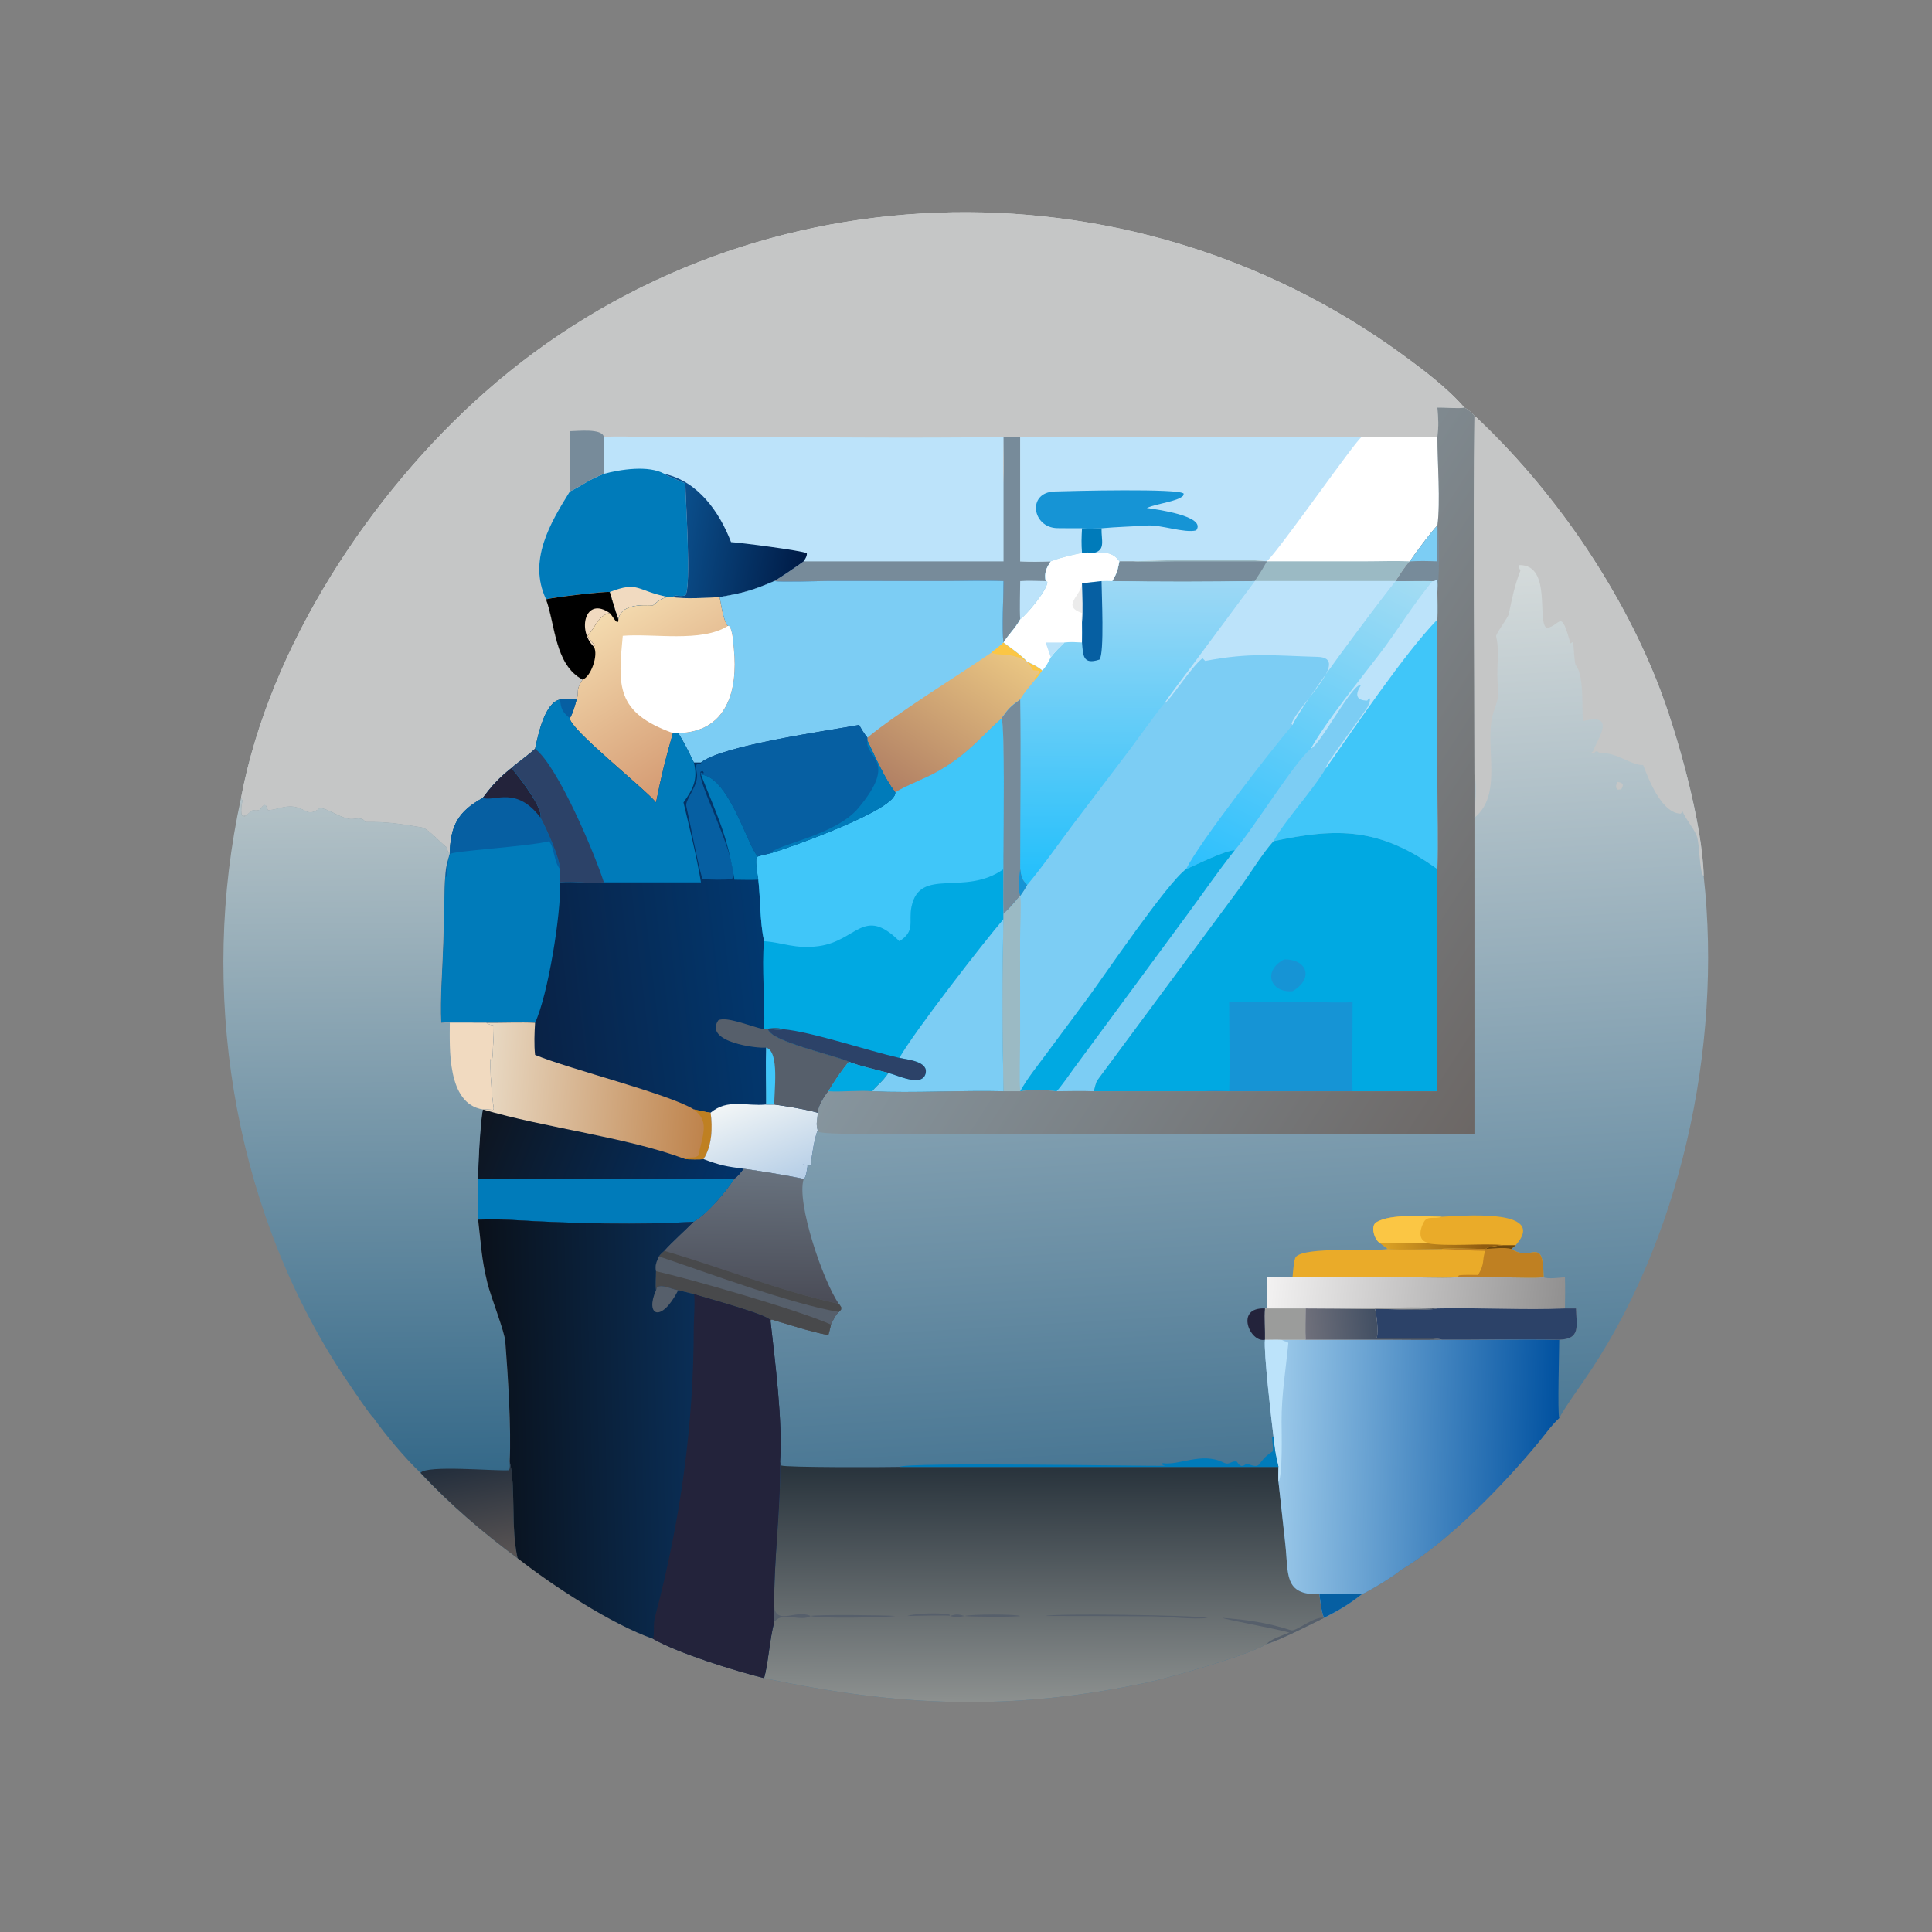 <?xml version="1.0" encoding="utf-8"?> <svg xmlns="http://www.w3.org/2000/svg" xmlns:xlink="http://www.w3.org/1999/xlink" width="1024" height="1024" viewBox="0 0 1024 1024"><rect x="0" y="0" width="1024" height="1024" fill="#808080" stroke="none"/><defs><linearGradient id="gradient_0" gradientUnits="userSpaceOnUse" x1="333.536" y1="388.248" x2="319.655" y2="154.449"><stop offset="0" stop-color="#487693"></stop><stop offset="1" stop-color="#D5DBDB"></stop></linearGradient></defs><path fill="url(#gradient_0)" transform="scale(2 2)" d="M63.88 211.464C71.477 171.198 98.256 130.722 128.392 104.065C196.766 43.584 298.706 40.779 371.562 93.914C376.982 97.867 383.699 102.911 388.067 108.031C389.005 108.414 390.045 109.406 390.746 110.157C411.17 129.207 429.068 154.972 439.355 181.176C444.367 193.941 451.221 218.204 451.503 232.262C456.523 277.434 445.31 329.356 419.305 366.532C417.314 369.379 414.856 372.828 413.213 375.798C411.152 377.706 409.486 380.092 407.697 382.265C398.583 393.339 383.704 408.676 371.077 416.18C369.629 417.553 362.771 421.74 360.868 422.502C357.564 425.135 354.65 426.835 350.872 428.75L350.872 428.75C347.138 430.56 339.459 434.547 335.746 435.639C331.066 438.587 309.961 444.605 304.174 445.843C267.972 453.585 238.193 452.311 202.489 444.717C203.607 440.817 203.911 434.542 205.216 429.692C205.066 428.19 205.106 427.673 205.216 426.199C204.906 414.185 206.951 400.415 206.734 387.301C207.467 376.747 205.347 360.449 204.175 349.923C203.601 348.369 186.591 343.866 183.886 342.931C182.513 342.57 181.128 342.242 179.748 341.908C177.827 341.641 175.717 340.308 174.146 341.061L173.855 341.908C173.654 340.362 173.871 338.536 173.855 336.893C173.521 335.34 173.993 334.401 174.627 332.963C175.003 332.397 175.55 331.958 176.056 331.494C178.318 328.988 181.412 326.269 183.886 323.769C170.233 324.67 150.853 324.216 137.352 323.39C133.867 323.176 130.2 323.069 126.713 323.225L126.713 312.422C126.719 308.316 127.266 297.802 127.954 294.009L127.954 294.009C131.746 293.593 130.842 296.076 130.314 289.219C130.089 286.291 129.885 283.639 129.951 280.685L130.037 280.656L130.394 281.294C130.483 281.055 130.978 271.973 130.827 271.777C129.889 271.61 129.645 271.581 128.867 271.041L125.623 271.041C122.503 270.547 120.035 270.78 116.931 271.041C116.596 264.8 117.295 256.318 117.475 249.796L117.766 238.49C117.804 236.808 117.777 233.829 117.994 232.262C118.128 229.679 118.497 228.654 119.199 226.145C118.645 225.608 118.644 225.453 118.418 224.728L118.352 224.508C116.764 223.355 113.459 219.537 111.767 219.258C105.893 218.29 102.705 217.744 96.841 217.823C96.126 216.582 94.862 216.879 93.494 217.017C90.788 217.29 86.945 214.108 84.752 214.146C81.48 216.608 81.328 214.278 77.775 213.758C75.36 213.405 73.129 214.686 71.031 214.674L70.461 213.41L69.985 213.321C69.536 213.667 69.48 213.742 69.152 214.184L68.862 214.58C66.597 215.235 67.811 213.591 65.065 216.325L65.114 216.153L64.265 216.096L64.948 216.304C63.384 217.011 64.108 212.81 64.289 212.138L63.88 211.464Z"></path><path fill="#C5C6C6" transform="scale(2 2)" d="M63.88 211.464C71.477 171.198 98.256 130.722 128.392 104.065C196.766 43.584 298.706 40.779 371.562 93.914C376.982 97.867 383.699 102.911 388.067 108.031C386.598 108.35 382.83 107.96 380.924 108.031C381.191 111.298 381.284 112.616 380.924 115.811C380.92 122.54 381.778 132.999 380.924 139.275C379.37 140.798 374.913 146.815 373.63 148.76C372.287 150.216 370.998 152.307 369.892 153.994L369.892 153.994L332.51 153.994L332.51 153.994C320.82 154.203 306.396 154.239 294.742 153.994C295.959 152.069 296.234 150.915 296.639 148.76C294.958 146.272 292.494 146.318 289.876 146.532C288.505 146.407 288.101 146.371 286.744 146.532C284.208 147.066 281.582 147.632 279.151 148.513L278.459 148.76C277.235 150.667 276.734 151.713 277.105 153.994L277.578 154.18C277.655 156.26 272.276 162.694 270.362 164.128C269.013 166.604 267.411 167.923 265.946 170.267C265.47 167.876 265.941 157.27 265.946 153.994C261.178 153.776 254.931 153.98 250.019 153.984L219.556 153.968C217.03 153.966 207.034 154.316 205.216 153.994C199.43 156.44 197.004 157.176 190.699 158.223C188.362 158.44 180.453 158.787 178.338 158.223L177.065 158.223C175.321 158.466 174.421 159.31 173.066 160.43C169.536 160.287 164.541 160.291 163.878 164.128C163.116 162.162 162.233 158.982 161.579 156.889C159.667 156.745 146.506 158.309 144.711 158.827C147.199 165.624 147.014 176.14 154.384 180.09C152.383 183.128 153.611 183.213 152.792 185.374L148.428 185.374C144.366 186.18 142.629 194.607 141.803 198.428C140.167 200.007 136.285 202.755 135.547 203.54C132.283 206.127 130.423 208.135 127.954 211.464C121.399 215.057 119.384 218.814 119.199 226.145C118.645 225.608 118.644 225.453 118.418 224.728L118.352 224.508C116.764 223.355 113.459 219.537 111.767 219.258C105.893 218.29 102.705 217.744 96.841 217.823C96.126 216.582 94.862 216.879 93.494 217.017C90.788 217.29 86.945 214.108 84.752 214.146C81.48 216.608 81.328 214.278 77.775 213.758C75.36 213.405 73.129 214.686 71.031 214.674L70.461 213.41L69.985 213.321C69.536 213.667 69.48 213.742 69.152 214.184L68.862 214.58C66.597 215.235 67.811 213.591 65.065 216.325L65.114 216.153L64.265 216.096L64.948 216.304C63.384 217.011 64.108 212.81 64.289 212.138L63.88 211.464Z"></path><path fill="#BCE3FA" transform="scale(2 2)" d="M265.946 115.811C267.481 115.739 268.837 115.612 270.362 115.811L270.362 148.76C273.538 148.924 275.338 148.869 278.459 148.76C277.235 150.667 276.734 151.713 277.105 153.994L277.578 154.18C277.655 156.26 272.276 162.694 270.362 164.128C269.013 166.604 267.411 167.923 265.946 170.267C265.47 167.876 265.941 157.27 265.946 153.994C261.178 153.776 254.931 153.98 250.019 153.984L219.556 153.968C217.03 153.966 207.034 154.316 205.216 153.994C199.43 156.44 197.004 157.176 190.699 158.223C188.362 158.44 180.453 158.787 178.338 158.223L177.065 158.223C175.321 158.466 174.421 159.31 173.066 160.43C169.536 160.287 164.541 160.291 163.878 164.128C163.116 162.162 162.233 158.982 161.579 156.889C159.667 156.745 146.506 158.309 144.711 158.827C139.854 148.552 145.797 138.639 151.011 130.242C154.641 128.468 155.906 127.146 160.032 125.577C160 122.473 159.87 118.87 160.032 115.811C163.825 115.507 167.394 115.782 171.184 115.804L191.091 115.818C215.778 115.823 241.326 116.168 265.946 115.811C265.888 118.169 265.722 126.061 265.946 128.142C266.091 124.243 265.968 119.753 265.946 115.811Z"></path><path fill="#007BBA" transform="scale(2 2)" d="M160.032 125.577C164.427 124.397 171.886 123.226 176.056 125.577C176.775 126.193 180.202 127.399 181.631 128.142C181.612 131.476 183.304 156.095 181.586 157.8C179.842 158.231 178.949 157.424 178.338 158.223L177.065 158.223C175.321 158.466 174.421 159.31 173.066 160.43C169.536 160.287 164.541 160.291 163.878 164.128C163.116 162.162 162.233 158.982 161.579 156.889C159.667 156.745 146.506 158.309 144.711 158.827C139.854 148.552 145.797 138.639 151.011 130.242C154.641 128.468 155.906 127.146 160.032 125.577Z"></path><path fill="#F1DAC0" transform="scale(2 2)" d="M161.579 156.889C169.328 153.924 168.446 156.487 177.065 158.223C175.321 158.466 174.421 159.31 173.066 160.43C169.536 160.287 164.541 160.291 163.878 164.128C163.116 162.162 162.233 158.982 161.579 156.889Z"></path><path fill="#778B9A" transform="scale(2 2)" d="M265.946 115.811C267.481 115.739 268.837 115.612 270.362 115.811L270.362 148.76C273.538 148.924 275.338 148.869 278.459 148.76C277.235 150.667 276.734 151.713 277.105 153.994L277.578 154.18C277.655 156.26 272.276 162.694 270.362 164.128C269.013 166.604 267.411 167.923 265.946 170.267C265.47 167.876 265.941 157.27 265.946 153.994C261.178 153.776 254.931 153.98 250.019 153.984L219.556 153.968C217.03 153.966 207.034 154.316 205.216 153.994C207.791 152.414 210.521 150.525 212.991 148.76L265.946 148.76L265.946 128.142C266.091 124.243 265.968 119.753 265.946 115.811Z"></path><path fill="#BCE3FA" transform="scale(2 2)" d="M277.105 153.994L277.578 154.18C277.655 156.26 272.276 162.694 270.362 164.128C270.181 161.507 270.352 156.775 270.362 153.994C272.74 153.813 274.744 153.981 277.105 153.994Z"></path><defs><linearGradient id="gradient_1" gradientUnits="userSpaceOnUse" x1="212.875" y1="148.256" x2="179.403" y2="142.738"><stop offset="0" stop-color="#001B46"></stop><stop offset="1" stop-color="#0B4F8C"></stop></linearGradient></defs><path fill="url(#gradient_1)" transform="scale(2 2)" d="M176.056 125.577C184.93 127.53 190.661 135.637 193.731 143.667C196.025 143.782 212.567 145.9 213.82 146.617C213.886 147.411 213.41 148.053 212.991 148.76C210.521 150.525 207.791 152.414 205.216 153.994C199.43 156.44 197.004 157.176 190.699 158.223C188.362 158.44 180.453 158.787 178.338 158.223C178.949 157.424 179.842 158.231 181.586 157.8C183.304 156.095 181.612 131.476 181.631 128.142C180.202 127.399 176.775 126.193 176.056 125.577Z"></path><path fill="#BCE3FA" transform="scale(2 2)" d="M270.362 115.811C280.898 116.031 292.222 115.809 302.824 115.809L360.868 115.811L374.422 115.796C376.183 115.795 379.247 115.695 380.924 115.811C380.92 122.54 381.778 132.999 380.924 139.275C379.37 140.798 374.913 146.815 373.63 148.76C372.287 150.216 370.998 152.307 369.892 153.994L369.892 153.994L332.51 153.994L332.51 153.994C320.82 154.203 306.396 154.239 294.742 153.994C295.959 152.069 296.234 150.915 296.639 148.76C294.958 146.272 292.494 146.318 289.876 146.532C288.505 146.407 288.101 146.371 286.744 146.532C284.208 147.066 281.582 147.632 279.151 148.513L278.459 148.76C275.338 148.869 273.538 148.924 270.362 148.76L270.362 115.811Z"></path><path fill="white" transform="scale(2 2)" d="M360.868 115.811L374.422 115.796C376.183 115.795 379.247 115.695 380.924 115.811C380.92 122.54 381.778 132.999 380.924 139.275C379.37 140.798 374.913 146.815 373.63 148.76C372.287 150.216 370.998 152.307 369.892 153.994L369.892 153.994L332.51 153.994L332.51 153.994C320.82 154.203 306.396 154.239 294.742 153.994C295.959 152.069 296.234 150.915 296.639 148.76L300.168 148.76C306.68 148.486 329.605 147.855 335.746 148.76C339.59 144.991 359.495 116.37 360.868 115.811Z"></path><path fill="#9BBAC4" transform="scale(2 2)" d="M335.746 148.76L361.998 148.75C365.689 148.754 370.006 148.581 373.63 148.76C372.287 150.216 370.998 152.307 369.892 153.994L369.892 153.994L332.51 153.994L332.51 153.994C320.82 154.203 306.396 154.239 294.742 153.994C295.959 152.069 296.234 150.915 296.639 148.76L300.168 148.76C306.68 148.486 329.605 147.855 335.746 148.76Z"></path><path fill="#778B9A" transform="scale(2 2)" d="M296.639 148.76L300.168 148.76C302.318 149.038 308.689 148.773 311.324 148.768L335.746 148.76C334.654 150.723 333.766 152.123 332.51 153.994L332.51 153.994C320.82 154.203 306.396 154.239 294.742 153.994C295.959 152.069 296.234 150.915 296.639 148.76Z"></path><path fill="#1694D5" transform="scale(2 2)" d="M286.744 139.994C284.552 139.972 282.349 140.018 280.156 139.964C273.514 139.8 272.112 130.49 279.48 130.247C283.395 130.118 312.947 129.355 313.706 130.844L313.52 131.411C311.856 132.952 306.991 133.33 303.9 134.609C306.185 134.966 319.888 136.715 316.994 140.562C313.857 141.34 307.683 139.024 304.081 139.263C300.045 139.53 295.975 139.627 291.924 139.994C290.215 140.056 288.438 140.181 286.744 139.994Z"></path><path fill="#007BBA" transform="scale(2 2)" d="M286.744 139.994C288.438 140.181 290.215 140.056 291.924 139.994C291.828 143.205 293.074 145.76 289.876 146.532C288.505 146.407 288.101 146.371 286.744 146.532C286.549 144.069 286.612 142.463 286.744 139.994Z"></path><path fill="#778B9A" transform="scale(2 2)" d="M151.011 114.272C152.959 114.264 159.624 113.436 160.032 115.811C159.87 118.87 160 122.473 160.032 125.577C155.906 127.146 154.641 128.468 151.011 130.242C150.865 129.005 150.967 126.003 150.976 124.639L151.011 114.272Z"></path><defs><linearGradient id="gradient_2" gradientUnits="userSpaceOnUse" x1="140.648" y1="267.186" x2="203.503" y2="259.995"><stop offset="0" stop-color="#092246"></stop><stop offset="1" stop-color="#02386F"></stop></linearGradient></defs><path fill="url(#gradient_2)" transform="scale(2 2)" d="M205.216 153.994C207.034 154.316 217.03 153.966 219.556 153.968L250.019 153.984C254.931 153.98 261.178 153.776 265.946 153.994C265.941 157.27 265.47 167.876 265.946 170.267L265.946 170.267C267.801 171.624 270.737 173.674 272.195 175.324C273.761 176.065 274.884 176.543 276.236 177.681C275.735 178.39 275.004 179.509 274.409 180.09C273.017 181.789 271.52 183.517 270.362 185.374C267.741 187.27 267.312 187.704 265.434 190.344C266.322 192.611 265.951 220.829 265.946 225.299C265.959 230.438 265.768 237.214 265.946 242.193L265.946 243.569C265.571 258.37 265.624 274.315 265.946 289.192C254.832 288.911 241.905 289.708 231.121 289.192C232.857 287.104 233.433 287.156 235.428 284.339C232.731 283.606 227.4 282.419 224.961 281.379C222.75 284.015 221.309 286.243 219.516 289.192C218.356 290.654 216.906 292.969 216.688 294.873C216.708 297.002 216.141 297.374 216.688 299.49C215.762 301.926 215.115 306.299 214.84 308.891L212.68 308.538L214.023 308.891C213.848 309.963 213.723 311.44 213.172 312.315L212.991 312.422C208.347 311.448 201.849 310.389 197.122 309.736C196.484 310.623 195.533 311.806 194.625 312.422C192.384 315.863 187.471 321.79 183.886 323.769C170.233 324.67 150.853 324.216 137.352 323.39C133.867 323.176 130.2 323.069 126.713 323.225L126.713 312.422C126.719 308.316 127.266 297.802 127.954 294.009L127.954 294.009C131.746 293.593 130.842 296.076 130.314 289.219C130.089 286.291 129.885 283.639 129.951 280.685L130.037 280.656L130.394 281.294C130.483 281.055 130.978 271.973 130.827 271.777C129.889 271.61 129.645 271.581 128.867 271.041L125.623 271.041C122.503 270.547 120.035 270.78 116.931 271.041C116.596 264.8 117.295 256.318 117.475 249.796L117.766 238.49C117.804 236.808 117.777 233.829 117.994 232.262C118.128 229.679 118.497 228.654 119.199 226.145C119.384 218.814 121.399 215.057 127.954 211.464C130.423 208.135 132.283 206.127 135.547 203.54C136.285 202.755 140.167 200.007 141.803 198.428C142.629 194.607 144.366 186.18 148.428 185.374L152.792 185.374C153.611 183.213 152.383 183.128 154.384 180.09C147.014 176.14 147.199 165.624 144.711 158.827C146.506 158.309 159.667 156.745 161.579 156.889C162.233 158.982 163.116 162.162 163.878 164.128C164.541 160.291 169.536 160.287 173.066 160.43C174.421 159.31 175.321 158.466 177.065 158.223L178.338 158.223C180.453 158.787 188.362 158.44 190.699 158.223C197.004 157.176 199.43 156.44 205.216 153.994Z"></path><path fill="#00A9E2" transform="scale(2 2)" d="M265.434 190.344C266.322 192.611 265.951 220.829 265.946 225.299C265.959 230.438 265.768 237.214 265.946 242.193L265.946 243.569C265.571 258.37 265.624 274.315 265.946 289.192C254.832 288.911 241.905 289.708 231.121 289.192C232.857 287.104 233.433 287.156 235.428 284.339C232.731 283.606 227.4 282.419 224.961 281.379C221.741 279.756 203.737 275.957 203.498 272.593C204.853 272.758 206.246 273.049 207.581 272.757C205.849 272.289 204.23 272.502 202.489 272.757C202.827 265.185 201.777 256.442 202.489 249.427C201.356 244.1 201.574 238.602 200.968 233.127C200.712 231.437 200.208 228.808 200.504 227.179L200.968 226.955C201.92 226.64 203.177 226.383 204.175 226.145C208.945 224.762 237.945 214.465 237.236 209.961C239.979 208.191 245.138 206.359 248.688 204.306C256.535 199.766 259.3 195.899 265.434 190.344Z"></path><path fill="#40C6F9" transform="scale(2 2)" d="M265.434 190.344C266.322 192.611 265.951 220.829 265.946 225.299C265.8 227.203 265.856 228.414 265.946 230.333C255.6 237.697 243.784 229.612 241.554 240.287C240.712 244.32 242.672 246.696 238.349 249.427C228.798 239.99 227.125 249.406 216.864 250.749C210.711 251.555 207.391 249.769 202.489 249.427C201.356 244.1 201.574 238.602 200.968 233.127C200.712 231.437 200.208 228.808 200.504 227.179L200.968 226.955C201.92 226.64 203.177 226.383 204.175 226.145C208.945 224.762 237.945 214.465 237.236 209.961C239.979 208.191 245.138 206.359 248.688 204.306C256.535 199.766 259.3 195.899 265.434 190.344Z"></path><path fill="#7CCDF4" transform="scale(2 2)" d="M238.349 280.355C242.156 273.569 260.747 249.614 265.946 243.569C265.571 258.37 265.624 274.315 265.946 289.192C254.832 288.911 241.905 289.708 231.121 289.192C232.857 287.104 233.433 287.156 235.428 284.339C237.777 284.891 244.172 288.112 245.245 284.64C246.281 281.285 240.488 280.813 238.349 280.355Z"></path><path fill="#2C4268" transform="scale(2 2)" d="M224.961 281.379C221.741 279.756 203.737 275.957 203.498 272.593C204.853 272.758 206.246 273.049 207.581 272.757C214.939 273.388 230.073 278.466 238.349 280.355C240.488 280.813 246.281 281.285 245.245 284.64C244.172 288.112 237.777 284.891 235.428 284.339C232.731 283.606 227.4 282.419 224.961 281.379Z"></path><path fill="#7CCDF4" transform="scale(2 2)" d="M205.216 153.994C207.034 154.316 217.03 153.966 219.556 153.968L250.019 153.984C254.931 153.98 261.178 153.776 265.946 153.994C265.941 157.27 265.47 167.876 265.946 170.267L265.946 170.267C267.801 171.624 270.737 173.674 272.195 175.324C273.761 176.065 274.884 176.543 276.236 177.681C275.735 178.39 275.004 179.509 274.409 180.09C273.017 181.789 271.52 183.517 270.362 185.374C267.741 187.27 267.312 187.704 265.434 190.344C259.3 195.899 256.535 199.766 248.688 204.306C245.138 206.359 239.979 208.191 237.236 209.961C234.295 206.033 232.037 200.74 229.869 196.269L229.869 195.483C229.14 194.617 228.209 193.142 227.691 192.118C219.827 193.59 191.377 197.513 185.763 202.076L183.886 202.076C182.444 199.102 181.467 197.088 179.748 194.268C192.5 193.982 195.62 183.189 194.468 171.905C194.27 169.961 194.226 167.696 193.351 165.967L192.916 165.862C191.695 164.657 191.113 160.141 190.699 158.223C197.004 157.176 199.43 156.44 205.216 153.994Z"></path><defs><linearGradient id="gradient_3" gradientUnits="userSpaceOnUse" x1="237.729" y1="209.642" x2="263.833" y2="169.86"><stop offset="0" stop-color="#B18064"></stop><stop offset="1" stop-color="#EAC683"></stop></linearGradient></defs><path fill="url(#gradient_3)" transform="scale(2 2)" d="M262.799 172.906C263.986 171.979 264.842 171.301 265.946 170.267C267.801 171.624 270.737 173.674 272.195 175.324C273.761 176.065 274.884 176.543 276.236 177.681C275.735 178.39 275.004 179.509 274.409 180.09C273.017 181.789 271.52 183.517 270.362 185.374C267.741 187.27 267.312 187.704 265.434 190.344C259.3 195.899 256.535 199.766 248.688 204.306C245.138 206.359 239.979 208.191 237.236 209.961C234.295 206.033 232.037 200.74 229.869 196.269L229.869 195.483C237.722 188.957 253.656 179.175 262.799 172.906Z"></path><path fill="#FBC644" transform="scale(2 2)" d="M262.799 172.906C263.986 171.979 264.842 171.301 265.946 170.267C267.801 171.624 270.737 173.674 272.195 175.324C273.761 176.065 274.884 176.543 276.236 177.681C275.735 178.39 275.004 179.509 274.409 180.09L273.982 179.92C274.487 179.338 274.968 178.777 275.455 178.179L275.361 177.768L273.812 177.621C273.27 176.767 272.806 176.131 272.195 175.324C267.566 172.556 264.268 174.033 262.799 172.906Z"></path><defs><linearGradient id="gradient_4" gradientUnits="userSpaceOnUse" x1="187.864" y1="201.87" x2="162.324" y2="160.986"><stop offset="0" stop-color="#D59C74"></stop><stop offset="1" stop-color="#F4DBAF"></stop></linearGradient></defs><path fill="url(#gradient_4)" transform="scale(2 2)" d="M144.711 158.827C146.506 158.309 159.667 156.745 161.579 156.889C162.233 158.982 163.116 162.162 163.878 164.128C164.541 160.291 169.536 160.287 173.066 160.43C174.421 159.31 175.321 158.466 177.065 158.223L178.338 158.223C180.453 158.787 188.362 158.44 190.699 158.223C191.113 160.141 191.695 164.657 192.916 165.862L193.351 165.967C194.226 167.696 194.27 169.961 194.468 171.905C195.62 183.189 192.5 193.982 179.748 194.268L178.338 194.268C176.294 201.394 175.325 205.367 173.855 212.662C170.825 208.949 150.982 193.247 151.011 190.344C151.972 188.565 152.254 187.314 152.792 185.374C153.611 183.213 152.383 183.128 154.384 180.09C147.014 176.14 147.199 165.624 144.711 158.827Z"></path><path fill="white" transform="scale(2 2)" d="M192.916 165.862L193.351 165.967C194.226 167.696 194.27 169.961 194.468 171.905C195.62 183.189 192.5 193.982 179.748 194.268L178.338 194.268C163.074 188.811 163.795 181.605 165.039 168.495C172.963 167.801 185.961 170.351 192.916 165.862Z"></path><path transform="scale(2 2)" d="M144.711 158.827C146.506 158.309 159.667 156.745 161.579 156.889C162.233 158.982 163.116 162.162 163.878 164.128C163.897 166.193 162.343 163.294 161.767 162.664L161.579 162.461C158.595 163.08 157.838 166.088 155.94 168.225L155.705 168.495C156.355 169.443 156.856 170.124 157.584 171.014L157.39 171.431C158.665 173.567 156.553 179.433 154.384 180.09C147.014 176.14 147.199 165.624 144.711 158.827Z"></path><path fill="#F1DAC0" transform="scale(2 2)" d="M157.39 171.431C152.881 166.986 155.085 157.93 161.579 162.461C158.595 163.08 157.838 166.088 155.94 168.225L155.705 168.495C156.355 169.443 156.856 170.124 157.584 171.014L157.39 171.431Z"></path><path fill="#007BBA" transform="scale(2 2)" d="M135.547 203.54C137.373 205.625 143.938 214.001 143.261 216.705C144.796 219.512 148.327 227.304 148.428 230.333C148.416 231.147 148.334 233.131 148.428 233.843C148.735 242.119 145.195 263.782 141.803 271.041C138.13 270.863 132.741 271.069 128.867 271.041L125.623 271.041C122.503 270.547 120.035 270.78 116.931 271.041C116.596 264.8 117.295 256.318 117.475 249.796L117.766 238.49C117.804 236.808 117.777 233.829 117.994 232.262C118.128 229.679 118.497 228.654 119.199 226.145C119.384 218.814 121.399 215.057 127.954 211.464C130.423 208.135 132.283 206.127 135.547 203.54Z"></path><path fill="#065FA2" transform="scale(2 2)" d="M135.547 203.54C137.373 205.625 143.938 214.001 143.261 216.705C144.796 219.512 148.327 227.304 148.428 230.333C146.714 228.457 146.872 224.1 145.429 222.956C139.924 224.354 119.653 225.523 119.255 226.345C118.503 227.898 118.746 230.683 118.263 232.453L117.994 232.262C118.128 229.679 118.497 228.654 119.199 226.145C119.384 218.814 121.399 215.057 127.954 211.464C130.423 208.135 132.283 206.127 135.547 203.54Z"></path><path fill="#23233B" transform="scale(2 2)" d="M135.547 203.54C137.373 205.625 143.938 214.001 143.261 216.705C136.79 208.197 131.251 212.502 127.954 211.464C130.423 208.135 132.283 206.127 135.547 203.54Z"></path><path fill="#007BBA" transform="scale(2 2)" d="M148.428 185.374L152.792 185.374C152.254 187.314 151.972 188.565 151.011 190.344C150.982 193.247 170.825 208.949 173.855 212.662C175.325 205.367 176.294 201.394 178.338 194.268L179.748 194.268C181.467 197.088 182.444 199.102 183.886 202.076C185.013 206.602 183.688 209.04 181.133 212.662C182.644 219.014 184.725 227.377 185.763 233.843L160.032 233.843C155.834 234.192 152.037 233.475 148.428 233.843C148.334 233.131 148.416 231.147 148.428 230.333C148.327 227.304 144.796 219.512 143.261 216.705C143.938 214.001 137.373 205.625 135.547 203.54C136.285 202.755 140.167 200.007 141.803 198.428C142.629 194.607 144.366 186.18 148.428 185.374Z"></path><path fill="#2C4268" transform="scale(2 2)" d="M141.803 198.428C147.93 203.125 157.754 226.604 160.032 233.843C155.834 234.192 152.037 233.475 148.428 233.843C148.334 233.131 148.416 231.147 148.428 230.333C148.327 227.304 144.796 219.512 143.261 216.705C143.938 214.001 137.373 205.625 135.547 203.54C136.285 202.755 140.167 200.007 141.803 198.428Z"></path><path fill="#065FA2" transform="scale(2 2)" d="M148.428 185.374L152.792 185.374C152.254 187.314 151.972 188.565 151.011 190.344C149.128 188.762 148.607 187.84 148.428 185.374Z"></path><defs><linearGradient id="gradient_5" gradientUnits="userSpaceOnUse" x1="127.291" y1="297.147" x2="191.047" y2="322.639"><stop offset="0" stop-color="#0E1520"></stop><stop offset="1" stop-color="#02336A"></stop></linearGradient></defs><path fill="url(#gradient_5)" transform="scale(2 2)" d="M127.954 294.009C144.701 298.955 166 301.311 181.631 307.176C182.616 307.248 185.5 307.306 186.438 307.176C190.96 308.871 192.452 309.113 197.122 309.736C196.484 310.623 195.533 311.806 194.625 312.422C192.384 315.863 187.471 321.79 183.886 323.769C170.233 324.67 150.853 324.216 137.352 323.39C133.867 323.176 130.2 323.069 126.713 323.225L126.713 312.422C126.719 308.316 127.266 297.802 127.954 294.009Z"></path><path fill="#007BBA" transform="scale(2 2)" d="M126.713 312.422L188.356 312.384C189.674 312.38 193.563 312.278 194.625 312.422C192.384 315.863 187.471 321.79 183.886 323.769C170.233 324.67 150.853 324.216 137.352 323.39C133.867 323.176 130.2 323.069 126.713 323.225L126.713 312.422Z"></path><path fill="#065FA2" transform="scale(2 2)" d="M185.763 202.076C191.377 197.513 219.827 193.59 227.691 192.118C228.209 193.142 229.14 194.617 229.869 195.483L229.869 196.269C232.037 200.74 234.295 206.033 237.236 209.961C237.945 214.465 208.945 224.762 204.175 226.145C203.177 226.383 201.92 226.64 200.968 226.955C198.584 225.8 193.372 205.7 185.763 205.293C185.614 204.949 185.632 205.137 185.77 204.726L186.351 204.94L186.529 204.825L186.264 204.362L185.698 204.463C184.241 206.55 195.91 227.627 194.037 232.98C192.547 233.171 187.542 233.209 186.117 232.896C184.699 227.903 183.078 218.95 181.872 213.6C181.495 211.925 185.263 208.05 184.677 204.876L184.587 204.411C184.429 203.565 184.284 203.104 184.71 202.476L185.811 202.306L185.763 202.076Z"></path><path fill="#007BBA" transform="scale(2 2)" d="M229.869 196.269C232.037 200.74 234.295 206.033 237.236 209.961C237.945 214.465 208.945 224.762 204.175 226.145C205.822 223.714 221.332 221.522 227.531 214.082C238.161 201.325 229.155 200.937 229.869 196.269Z"></path><defs><linearGradient id="gradient_6" gradientUnits="userSpaceOnUse" x1="186.717" y1="290.922" x2="129.492" y2="286.333"><stop offset="0" stop-color="#BF844D"></stop><stop offset="1" stop-color="#E8D8C2"></stop></linearGradient></defs><path fill="url(#gradient_6)" transform="scale(2 2)" d="M128.867 271.041C132.741 271.069 138.13 270.863 141.803 271.041C141.627 273.663 141.511 276.956 141.803 279.556C151.12 283.413 177.205 289.863 183.886 294.009C185.087 294.26 187.156 294.744 188.315 294.873C188.891 298.805 188.669 303.754 186.438 307.176C185.5 307.306 182.616 307.248 181.631 307.176C166 301.311 144.701 298.955 127.954 294.009L127.954 294.009C131.746 293.593 130.842 296.076 130.314 289.219C130.089 286.291 129.885 283.639 129.951 280.685L130.037 280.656L130.394 281.294C130.483 281.055 130.978 271.973 130.827 271.777C129.889 271.61 129.645 271.581 128.867 271.041Z"></path><path fill="#BF8022" transform="scale(2 2)" d="M183.886 294.009C185.087 294.26 187.156 294.744 188.315 294.873C188.891 298.805 188.669 303.754 186.438 307.176C185.5 307.306 182.616 307.248 181.631 307.176C182.786 306.325 183.799 307.206 185.065 306.223C186.49 300.018 187.884 297.107 183.886 294.009Z"></path><defs><linearGradient id="gradient_7" gradientUnits="userSpaceOnUse" x1="206.793" y1="313.84" x2="197.762" y2="290.844"><stop offset="0" stop-color="#B7CFE7"></stop><stop offset="1" stop-color="#F1F5F6"></stop></linearGradient></defs><path fill="url(#gradient_7)" transform="scale(2 2)" d="M205.216 292.704C209.202 293.292 212.778 293.832 216.688 294.873C216.708 297.002 216.141 297.374 216.688 299.49C215.762 301.926 215.115 306.299 214.84 308.891L212.68 308.538L214.023 308.891C213.848 309.963 213.723 311.44 213.172 312.315L212.991 312.422C208.347 311.448 201.849 310.389 197.122 309.736C192.452 309.113 190.96 308.871 186.438 307.176C188.669 303.754 188.891 298.805 188.315 294.873C192.908 291.056 197.655 293.24 203.028 292.704L205.216 292.704Z"></path><path fill="#565F6B" transform="scale(2 2)" d="M203.028 277.615C200.919 277.931 186.432 276.218 190.352 270.396C192.383 269.204 199.329 272.145 202.267 272.716L202.489 272.757C204.23 272.502 205.849 272.289 207.581 272.757C206.246 273.049 204.853 272.758 203.498 272.593C203.737 275.957 221.741 279.756 224.961 281.379C222.75 284.015 221.309 286.243 219.516 289.192C218.356 290.654 216.906 292.969 216.688 294.873C212.778 293.832 209.202 293.292 205.216 292.704L203.028 292.704C203.04 287.865 202.877 282.35 203.028 277.615Z"></path><path fill="#40C6F9" transform="scale(2 2)" d="M203.028 277.615C206.696 278.642 205.063 289.571 205.216 292.704L203.028 292.704C203.04 287.865 202.877 282.35 203.028 277.615Z"></path><path fill="#007BBA" transform="scale(2 2)" d="M185.763 205.293C193.372 205.7 198.584 225.8 200.968 226.955L200.504 227.179C200.208 228.808 200.712 231.437 200.968 233.127C198.929 233.219 196.682 233.149 194.625 233.127C192.703 221.042 190.037 216.146 185.763 205.293Z"></path><path fill="#7CCDF4" transform="scale(2 2)" d="M289.876 146.532C292.494 146.318 294.958 146.272 296.639 148.76C296.234 150.915 295.959 152.069 294.742 153.994C306.396 154.239 320.82 154.203 332.51 153.994L332.51 153.994L369.892 153.994L369.892 153.994C372.526 154.026 377.313 153.834 379.632 153.994L380.776 153.729C381.234 154.365 380.913 155.913 380.924 156.889C380.955 159.211 381.05 161.833 380.924 164.128L380.925 208.191C380.926 215.181 381.177 223.465 380.924 230.333C365.655 219.317 354.416 219.297 337.5 222.921C334.332 226.45 331.301 231.621 328.395 235.519L290.774 286.337C290.463 286.767 290.02 288.599 289.876 289.192C286.246 289.063 283.585 289.168 280.004 289.192C276.54 288.811 273.843 288.658 270.362 289.192L265.946 289.192C265.624 274.315 265.571 258.37 265.946 243.569L265.946 242.193C265.768 237.214 265.959 230.438 265.946 225.299C265.951 220.829 266.322 192.611 265.434 190.344C267.312 187.704 267.741 187.27 270.362 185.374C271.52 183.517 273.017 181.789 274.409 180.09C275.004 179.509 275.735 178.39 276.236 177.681C274.884 176.543 273.761 176.065 272.195 175.324C270.737 173.674 267.801 171.624 265.946 170.267L265.946 170.267C267.411 167.923 269.013 166.604 270.362 164.128C272.276 162.694 277.655 156.26 277.578 154.18L277.105 153.994C276.734 151.713 277.235 150.667 278.459 148.76L279.151 148.513C281.582 147.632 284.208 147.066 286.744 146.532C288.101 146.371 288.505 146.407 289.876 146.532Z"></path><path fill="#7CCDF4" transform="scale(2 2)" d="M379.632 153.994L380.776 153.729C381.234 154.365 380.913 155.913 380.924 156.889C380.955 159.211 381.05 161.833 380.924 164.128L380.925 208.191C380.926 215.181 381.177 223.465 380.924 230.333C365.655 219.317 354.416 219.297 337.5 222.921C334.332 226.45 331.301 231.621 328.395 235.519L290.774 286.337C290.463 286.767 290.02 288.599 289.876 289.192C286.246 289.063 283.585 289.168 280.004 289.192C276.54 288.811 273.843 288.658 270.362 289.192L270.362 289.192C272.271 285.727 274.735 282.741 277.079 279.563L288.419 264.286C292.629 258.58 309.353 233.911 314.322 230.333C318.011 222.976 336.506 199.294 342.211 192.51L342.538 192.118C344.657 187.065 364.632 160.551 369.892 153.994L369.892 153.994C372.526 154.026 377.313 153.834 379.632 153.994Z"></path><path fill="#40C6F9" transform="scale(2 2)" d="M351.409 203.54C358.926 192.876 372.247 173.031 380.924 164.128L380.925 208.191C380.926 215.181 381.177 223.465 380.924 230.333C365.655 219.317 354.416 219.297 337.5 222.921C340.447 217.46 347.877 209.554 351.409 203.54Z"></path><defs><linearGradient id="gradient_8" gradientUnits="userSpaceOnUse" x1="367.752" y1="149.429" x2="325.847" y2="234.12"><stop offset="0" stop-color="#A4DCF3"></stop><stop offset="1" stop-color="#2DC0FD"></stop></linearGradient></defs><path fill="url(#gradient_8)" transform="scale(2 2)" d="M379.632 153.994L380.776 153.729C381.234 154.365 380.913 155.913 380.924 156.889C380.955 159.211 381.05 161.833 380.924 164.128C372.247 173.031 358.926 192.876 351.409 203.54C351.395 203.526 351.375 203.516 351.368 203.498C351.028 202.615 361.738 188.968 362.881 186.547L362.576 187.021C362.941 186.145 362.985 186.127 363.094 185.144L362.796 185.031L362.326 185.673C359.489 185.608 358.997 184.222 360.582 181.703L360.385 181.504C357.571 182.465 349.827 197.462 347.354 198.428C342.812 202.272 332.218 219.562 327.239 225.299C324.606 225.363 317.047 229.154 314.322 230.333C318.011 222.976 336.506 199.294 342.211 192.51L342.538 192.118C344.657 187.065 364.632 160.551 369.892 153.994L369.892 153.994C372.526 154.026 377.313 153.834 379.632 153.994Z"></path><path fill="#BCE3FA" transform="scale(2 2)" d="M379.632 153.994L380.776 153.729C381.234 154.365 380.913 155.913 380.924 156.889C380.955 159.211 381.05 161.833 380.924 164.128C372.247 173.031 358.926 192.876 351.409 203.54C351.395 203.526 351.375 203.516 351.368 203.498C351.028 202.615 361.738 188.968 362.881 186.547L362.576 187.021C362.941 186.145 362.985 186.127 363.094 185.144L362.796 185.031L362.326 185.673C359.489 185.608 358.997 184.222 360.582 181.703L360.385 181.504C357.571 182.465 349.827 197.462 347.354 198.428C351.88 190.551 359.878 180.779 365.464 173.495C370.326 167.156 374.546 160.098 379.632 153.994Z"></path><path fill="#00A9E2" transform="scale(2 2)" d="M314.322 230.333C317.047 229.154 324.606 225.363 327.239 225.299C322.616 231.127 319.104 236.338 314.772 242.197L284.552 283.185C283.446 284.711 281.233 287.924 280.004 289.192C276.54 288.811 273.843 288.658 270.362 289.192L270.362 289.192C272.271 285.727 274.735 282.741 277.079 279.563L288.419 264.286C292.629 258.58 309.353 233.911 314.322 230.333Z"></path><defs><linearGradient id="gradient_9" gradientUnits="userSpaceOnUse" x1="301.115" y1="154.059" x2="300.531" y2="233.958"><stop offset="0" stop-color="#9DD8F5"></stop><stop offset="1" stop-color="#22BFFB"></stop></linearGradient></defs><path fill="url(#gradient_9)" transform="scale(2 2)" d="M289.876 146.532C292.494 146.318 294.958 146.272 296.639 148.76C296.234 150.915 295.959 152.069 294.742 153.994C306.396 154.239 320.82 154.203 332.51 153.994L315.392 177.101C313.436 179.761 310.307 183.749 308.562 186.407C307.633 187.316 300.663 196.976 299.351 198.727L284.463 218.346C280.448 223.714 276.493 229.411 272.195 234.559C271.589 235.552 271.068 236.445 270.362 237.377L270.362 237.377C268.878 239.138 267.669 240.644 265.946 242.193C265.768 237.214 265.959 230.438 265.946 225.299C265.951 220.829 266.322 192.611 265.434 190.344C267.312 187.704 267.741 187.27 270.362 185.374C271.52 183.517 273.017 181.789 274.409 180.09C275.004 179.509 275.735 178.39 276.236 177.681C274.884 176.543 273.761 176.065 272.195 175.324C270.737 173.674 267.801 171.624 265.946 170.267L265.946 170.267C267.411 167.923 269.013 166.604 270.362 164.128C272.276 162.694 277.655 156.26 277.578 154.18L277.105 153.994C276.734 151.713 277.235 150.667 278.459 148.76L279.151 148.513C281.582 147.632 284.208 147.066 286.744 146.532C288.101 146.371 288.505 146.407 289.876 146.532Z"></path><path fill="white" transform="scale(2 2)" d="M289.876 146.532C292.494 146.318 294.958 146.272 296.639 148.76C296.234 150.915 295.959 152.069 294.742 153.994C293.674 153.929 292.998 153.949 291.924 153.994L286.744 154.569C286.817 157.038 287.027 162.643 286.744 164.938C286.756 166.679 286.802 168.538 286.744 170.267C285.09 170.185 283.744 170.07 282.094 170.267C280.753 171.595 279.597 172.677 278.459 174.188C277.791 175.516 277.283 176.584 276.236 177.681C274.884 176.543 273.761 176.065 272.195 175.324C270.737 173.674 267.801 171.624 265.946 170.267L265.946 170.267C267.411 167.923 269.013 166.604 270.362 164.128C272.276 162.694 277.655 156.26 277.578 154.18L277.105 153.994C276.734 151.713 277.235 150.667 278.459 148.76L279.151 148.513C281.582 147.632 284.208 147.066 286.744 146.532C288.101 146.371 288.505 146.407 289.876 146.532Z"></path><path fill="#EBEBEB" transform="scale(2 2)" d="M286.744 162.461C281.141 160.538 286.558 157.881 286.744 154.569C286.817 157.038 287.027 162.643 286.744 164.938C286.487 164.188 286.67 163.307 286.744 162.461Z"></path><path fill="#BCE3FA" transform="scale(2 2)" d="M277.105 170.267C278.782 170.248 280.417 170.247 282.094 170.267C280.753 171.595 279.597 172.677 278.459 174.188L277.105 170.267Z"></path><path fill="#778B9A" transform="scale(2 2)" d="M270.362 185.374C270.589 200.172 270.352 215.473 270.362 230.333C270.681 232.428 270.69 232.983 272.195 234.559C271.589 235.552 271.068 236.445 270.362 237.377L270.362 237.377C268.878 239.138 267.669 240.644 265.946 242.193C265.768 237.214 265.959 230.438 265.946 225.299C265.951 220.829 266.322 192.611 265.434 190.344C267.312 187.704 267.741 187.27 270.362 185.374Z"></path><path fill="#1694D5" transform="scale(2 2)" d="M270.362 230.333C270.681 232.428 270.69 232.983 272.195 234.559C271.589 235.552 271.068 236.445 270.362 237.377C269.667 235.41 270.088 232.377 270.362 230.333Z"></path><path fill="#065FA2" transform="scale(2 2)" d="M286.744 154.569L291.924 153.994C291.931 157.148 292.727 173.259 291.369 174.794C286.87 176.31 287.039 173.556 286.744 170.267C286.802 168.538 286.756 166.679 286.744 164.938C287.027 162.643 286.817 157.038 286.744 154.569Z"></path><path fill="#BCE3FA" transform="scale(2 2)" d="M332.51 153.994L369.892 153.994C364.632 160.551 344.657 187.065 342.538 192.118L342.264 191.783C343.914 187.012 358.302 174.338 349.222 174.077C337.114 173.729 331.505 172.868 319.389 175.152L318.688 174.437C315.577 176.835 309.914 185.895 308.562 186.407C310.307 183.749 313.436 179.761 315.392 177.101L332.51 153.994L332.51 153.994Z"></path><path fill="#9BBAC4" transform="scale(2 2)" d="M270.362 237.377C270.697 239.29 270.334 246.244 270.333 248.803L270.343 275.581C270.337 279.114 270.097 285.99 270.362 289.192L270.362 289.192L265.946 289.192C265.624 274.315 265.571 258.37 265.946 243.569L265.946 242.193C267.669 240.644 268.878 239.138 270.362 237.377Z"></path><defs><linearGradient id="gradient_10" gradientUnits="userSpaceOnUse" x1="276.515" y1="387.449" x2="276.334" y2="450.836"><stop offset="0" stop-color="#26313A"></stop><stop offset="1" stop-color="#8C908F"></stop></linearGradient></defs><path fill="url(#gradient_10)" transform="scale(2 2)" d="M206.734 387.301L207.019 388.367C208.2 388.921 234.693 388.849 238.349 388.75L338.821 388.75C338.804 389.937 338.729 391.624 338.821 392.768L340.615 409.143C341.512 417.234 340.153 422.702 349.671 422.502C349.917 424.451 350.149 426.982 350.872 428.75L350.872 428.75C347.138 430.56 339.459 434.547 335.746 435.639C331.066 438.587 309.961 444.605 304.174 445.843C267.972 453.585 238.193 452.311 202.489 444.717C203.607 440.817 203.911 434.542 205.216 429.692C205.066 428.19 205.106 427.673 205.216 426.199C204.906 414.185 206.951 400.415 206.734 387.301Z"></path><path fill="#565F6B" transform="scale(2 2)" d="M323.955 428.75C330.535 429.245 335.908 430.016 342.182 432.051C343.412 432.45 348.376 428.199 350.872 428.75C347.138 430.56 339.459 434.547 335.746 435.639C336.388 434.576 340.314 433.209 341.71 432.645C338.008 431.596 324.351 429.112 323.955 428.75Z"></path><path fill="#565F6B" transform="scale(2 2)" d="M205.216 426.199C206.173 430.551 210.988 426.481 214.84 428.25C212.325 429.903 207.408 427.007 205.397 429.659L205.216 429.692C205.066 428.19 205.106 427.673 205.216 426.199Z"></path><path fill="#565F6B" transform="scale(2 2)" d="M277.105 428.25C278.771 427.504 316.191 427.998 320.062 428.75C316.274 429.261 309.14 428.369 305.168 428.342C295.812 428.277 286.461 428.249 277.105 428.25Z"></path><path fill="#565F6B" transform="scale(2 2)" d="M214.84 428.25C215.928 427.829 235.182 428.019 237.236 428.25C235.383 428.649 216.698 429.018 214.84 428.25Z"></path><path fill="#565F6B" transform="scale(2 2)" d="M255.604 428.25C257.521 427.763 268.867 427.73 270.362 428.25C269.346 428.564 256.736 428.489 255.604 428.25Z"></path><path fill="#565F6B" transform="scale(2 2)" d="M240.434 428.25C242.568 427.496 249.46 427.346 251.649 427.892L251.732 428.25C252.569 427.974 240.719 428.247 240.434 428.25Z"></path><path fill="#565F6B" transform="scale(2 2)" d="M251.732 428.25C253.344 427.729 253.99 427.738 255.604 428.25C254.19 428.625 253.14 428.629 251.732 428.25Z"></path><path fill="#00A9E2" transform="scale(2 2)" d="M337.5 222.921C354.416 219.297 365.655 219.317 380.924 230.333L380.924 289.192L358.451 289.192L319.116 289.192L289.876 289.192C290.02 288.599 290.463 286.767 290.774 286.337L328.395 235.519C331.301 231.621 334.332 226.45 337.5 222.921Z"></path><path fill="#1694D5" transform="scale(2 2)" d="M325.749 265.563L349.115 265.604C351.795 265.594 355.977 265.813 358.451 265.563C358.452 267.849 358.324 288.897 358.451 289.192L319.116 289.192C321.288 288.859 323.559 289.035 325.749 289.192C325.969 281.614 325.739 273.23 325.749 265.563Z"></path><path fill="#1694D5" transform="scale(2 2)" d="M340.288 254.266C346.454 254.132 348.239 259.373 342.538 262.677C336.625 263.167 334.528 257.288 340.288 254.266Z"></path><defs><linearGradient id="gradient_11" gradientUnits="userSpaceOnUse" x1="412.659" y1="389.482" x2="338.862" y2="387.745"><stop offset="0" stop-color="#0051A0"></stop><stop offset="1" stop-color="#9AC8E9"></stop></linearGradient></defs><path fill="url(#gradient_11)" transform="scale(2 2)" d="M345.964 355.036L366.873 355.036C371.783 355.039 377.224 355.147 382.095 355.036C392.357 355.106 403.034 354.828 413.213 355.036C413.213 357.784 412.722 374.485 413.213 375.798C411.152 377.706 409.486 380.092 407.697 382.265C398.583 393.339 383.704 408.676 371.077 416.18C369.629 417.553 362.771 421.74 360.868 422.502C357.564 425.135 354.65 426.835 350.872 428.75C350.149 426.982 349.917 424.451 349.671 422.502C340.153 422.702 341.512 417.234 340.615 409.143L338.821 392.768C338.729 391.624 338.804 389.937 338.821 388.75C338.025 385.568 337.829 384.143 337.5 380.811C336.996 376.795 334.838 358.154 335.227 355.036C336.455 355.032 338.463 354.962 339.627 355.036L345.964 355.036Z"></path><path fill="#BCE3FA" transform="scale(2 2)" d="M335.227 355.036C336.455 355.032 338.463 354.962 339.627 355.036C340.237 355.377 340.43 355.514 341.126 355.568L341.423 355.92C340.745 363.08 339.603 369.44 339.628 376.768C339.638 379.757 339.947 390.758 338.821 392.768C338.729 391.624 338.804 389.937 338.821 388.75C338.025 385.568 337.829 384.143 337.5 380.811C336.996 376.795 334.838 358.154 335.227 355.036Z"></path><path fill="#065FA2" transform="scale(2 2)" d="M349.671 422.502C351.242 422.499 360.242 422.228 360.868 422.502C357.564 425.135 354.65 426.835 350.872 428.75C350.149 426.982 349.917 424.451 349.671 422.502Z"></path><defs><linearGradient id="gradient_12" gradientUnits="userSpaceOnUse" x1="408.201" y1="271.987" x2="282.762" y2="191.209"><stop offset="0" stop-color="#6C6765"></stop><stop offset="1" stop-color="#86959E"></stop></linearGradient></defs><path fill="url(#gradient_12)" transform="scale(2 2)" d="M388.067 108.031C389.005 108.414 390.045 109.406 390.746 110.157C390.428 141.637 390.749 173.751 390.746 205.293L390.746 300.477L240.884 300.472C237.772 300.472 217.925 300.806 216.811 299.887L216.688 299.49C216.141 297.374 216.708 297.002 216.688 294.873C216.906 292.969 218.356 290.654 219.516 289.192C221.309 286.243 222.75 284.015 224.961 281.379C227.4 282.419 232.731 283.606 235.428 284.339C233.433 287.156 232.857 287.104 231.121 289.192C241.905 289.708 254.832 288.911 265.946 289.192L270.362 289.192C273.843 288.658 276.54 288.811 280.004 289.192C283.585 289.168 286.246 289.063 289.876 289.192L319.116 289.192L358.451 289.192L380.924 289.192L380.924 230.333C381.177 223.465 380.926 215.181 380.925 208.191L380.924 164.128C381.05 161.833 380.955 159.211 380.924 156.889C380.913 155.913 381.234 154.365 380.776 153.729L379.632 153.994C377.313 153.834 372.526 154.026 369.892 153.994C370.998 152.307 372.287 150.216 373.63 148.76C374.913 146.815 379.37 140.798 380.924 139.275C381.778 132.999 380.92 122.54 380.924 115.811C381.284 112.616 381.191 111.298 380.924 108.031C382.83 107.96 386.598 108.35 388.067 108.031Z"></path><path fill="#778B9A" transform="scale(2 2)" d="M380.924 139.275L380.924 139.275C381.636 140.992 381.34 155.105 380.924 156.889C380.913 155.913 381.234 154.365 380.776 153.729L379.632 153.994C377.313 153.834 372.526 154.026 369.892 153.994C370.998 152.307 372.287 150.216 373.63 148.76C374.913 146.815 379.37 140.798 380.924 139.275Z"></path><path fill="#7CCDF4" transform="scale(2 2)" d="M380.924 139.275L380.924 139.275L380.924 148.76C378.292 148.668 376.286 148.62 373.63 148.76C374.913 146.815 379.37 140.798 380.924 139.275Z"></path><path fill="#00A9E2" transform="scale(2 2)" d="M224.961 281.379C227.4 282.419 232.731 283.606 235.428 284.339C233.433 287.156 232.857 287.104 231.121 289.192C228.319 288.845 222.969 289.432 219.516 289.192C221.309 286.243 222.75 284.015 224.961 281.379Z"></path><path fill="#C5C6C6" transform="scale(2 2)" d="M390.746 110.157C411.17 129.207 429.068 154.972 439.355 181.176C444.367 193.941 451.221 218.204 451.503 232.262C450.282 230.995 450.477 223.426 449.618 221.425C448.618 219.097 446.69 217.077 445.755 214.72L445.68 215.368L445.353 215.627C439.462 215.445 435.699 202.942 435.425 202.723C432.621 202.984 428.339 199.352 424.519 199.628L424.021 199.669C423.142 198.918 423.055 198.87 422.287 199.688L421.756 199.354L422.135 199.159C423.414 195.717 428.514 188.839 419.596 191.086C418.98 190.337 420.121 179.26 417.616 176.332C417.222 175.87 417.038 171.12 416.903 170.086L416.178 170.515C413.587 161.058 413.657 165.709 409.915 166.451C407.165 164.912 411.369 149.671 402.683 149.752C402.224 150.343 403.002 151.036 402.898 151.296C401.36 155.17 400.689 158.719 399.845 162.707C399.628 163.737 396.333 168.01 396.493 168.655C397.505 172.746 396.373 177.31 397.035 182.602C397.361 185.215 396.225 187.02 395.576 189.5C393.374 197.907 398.425 210.473 390.746 216.705C390.83 213.49 391.55 208.326 390.746 205.293C390.749 173.751 390.428 141.637 390.746 110.157Z"></path><defs><linearGradient id="gradient_13" gradientUnits="userSpaceOnUse" x1="414.452" y1="346.701" x2="335.786" y2="338.404"><stop offset="0" stop-color="#919090"></stop><stop offset="1" stop-color="#F3F2F2"></stop></linearGradient></defs><path fill="url(#gradient_13)" transform="scale(2 2)" d="M409.06 338.488C410.169 339.025 413.384 338.6 414.728 338.488C414.814 341.276 414.767 343.97 414.728 346.756L417.656 346.756C417.778 351.443 418.954 354.885 413.213 355.036C403.034 354.828 392.357 355.106 382.095 355.036C377.224 355.147 371.783 355.039 366.873 355.036L345.964 355.036L339.627 355.036C338.463 354.962 336.455 355.032 335.227 355.036L335.227 355.036C335.297 352.379 335.007 349.313 335.227 346.756L335.746 346.756L335.746 338.488L342.538 338.488C351.201 338.477 359.994 338.388 368.647 338.488C374.195 338.347 381.213 338.799 386.496 338.488L400.742 338.542C403.153 338.56 406.72 338.688 409.06 338.488Z"></path><path fill="#2C4268" transform="scale(2 2)" d="M414.728 346.756L417.656 346.756C417.778 351.443 418.954 354.885 413.213 355.036C403.034 354.828 392.357 355.106 382.095 355.036C379.885 354.227 368.559 354.999 364.886 354.582C365.286 352.524 364.857 348.814 364.373 346.756C367.443 346.927 378.223 347.435 380.924 346.756C391.638 346.496 404.328 347.235 414.728 346.756Z"></path><defs><linearGradient id="gradient_14" gradientUnits="userSpaceOnUse" x1="364.626" y1="349.966" x2="345.998" y2="351.567"><stop offset="0" stop-color="#424F63"></stop><stop offset="1" stop-color="#6F707B"></stop></linearGradient></defs><path fill="url(#gradient_14)" transform="scale(2 2)" d="M379.632 346.756L380.924 346.756C378.223 347.435 367.443 346.927 364.373 346.756C364.857 348.814 365.286 352.524 364.886 354.582C368.559 354.999 379.885 354.227 382.095 355.036C377.224 355.147 371.783 355.039 366.873 355.036L345.964 355.036C345.892 352.404 345.961 349.415 345.964 346.756C356.547 346.755 369.251 347.119 379.632 346.756Z"></path><path fill="#9B9C9B" transform="scale(2 2)" d="M362.898 346.756C366.968 346.755 375.985 346.109 379.632 346.756C369.251 347.119 356.547 346.755 345.964 346.756C345.961 349.415 345.892 352.404 345.964 355.036L339.627 355.036C338.463 354.962 336.455 355.032 335.227 355.036L335.227 355.036C335.297 352.379 335.007 349.313 335.227 346.756L335.746 346.756L362.898 346.756Z"></path><defs><linearGradient id="gradient_15" gradientUnits="userSpaceOnUse" x1="198.789" y1="344.212" x2="199.249" y2="310.257"><stop offset="0" stop-color="#4B4D58"></stop><stop offset="1" stop-color="#68727E"></stop></linearGradient></defs><path fill="url(#gradient_15)" transform="scale(2 2)" d="M197.122 309.736C201.849 310.389 208.347 311.448 212.991 312.422C210.962 318.72 218.231 339.791 222.309 345.527C222.901 346.438 222.982 346.231 222.881 347.058L222.309 347.675C221.361 348.556 220.805 349.839 220.209 351.015C220.007 352.014 219.788 352.826 219.516 353.81C214.453 352.835 209.465 351.136 204.518 349.686L204.175 349.923C203.601 348.369 186.591 343.866 183.886 342.931C182.513 342.57 181.128 342.242 179.748 341.908C177.827 341.641 175.717 340.308 174.146 341.061L173.855 341.908C173.654 340.362 173.871 338.536 173.855 336.893C173.521 335.34 173.993 334.401 174.627 332.963C175.003 332.397 175.55 331.958 176.056 331.494C178.318 328.988 181.412 326.269 183.886 323.769C187.471 321.79 192.384 315.863 194.625 312.422C195.533 311.806 196.484 310.623 197.122 309.736Z"></path><path fill="#565F6B" transform="scale(2 2)" d="M176.056 331.494C191.502 335.976 206.546 342.103 222.309 345.527C222.901 346.438 222.982 346.231 222.881 347.058L222.309 347.675C221.361 348.556 220.805 349.839 220.209 351.015C220.007 352.014 219.788 352.826 219.516 353.81C214.453 352.835 209.465 351.136 204.518 349.686L204.175 349.923C203.601 348.369 186.591 343.866 183.886 342.931C182.513 342.57 181.128 342.242 179.748 341.908C177.827 341.641 175.717 340.308 174.146 341.061L173.855 341.908C173.654 340.362 173.871 338.536 173.855 336.893C173.521 335.34 173.993 334.401 174.627 332.963C175.003 332.397 175.55 331.958 176.056 331.494Z"></path><path fill="#48494B" transform="scale(2 2)" d="M173.855 336.893C182.796 338.878 211.457 347.112 220.209 351.015C220.007 352.014 219.788 352.826 219.516 353.81C214.453 352.835 209.465 351.136 204.518 349.686L204.175 349.923C203.601 348.369 186.591 343.866 183.886 342.931C182.513 342.57 181.128 342.242 179.748 341.908C177.827 341.641 175.717 340.308 174.146 341.061L173.855 341.908C173.654 340.362 173.871 338.536 173.855 336.893Z"></path><path fill="#48494B" transform="scale(2 2)" d="M176.056 331.494C191.502 335.976 206.546 342.103 222.309 345.527C222.901 346.438 222.982 346.231 222.881 347.058L222.309 347.675C209.908 345.646 187.089 337.158 174.627 332.963C175.003 332.397 175.55 331.958 176.056 331.494Z"></path><path fill="#EAAB29" transform="scale(2 2)" d="M398.38 329.97L401.693 329.97L400.482 331.005C405.976 334.603 408.954 327.189 409.06 338.488C406.72 338.688 403.153 338.56 400.742 338.542L386.496 338.488C381.213 338.799 374.195 338.347 368.647 338.488C359.994 338.388 351.201 338.477 342.538 338.488C342.635 337.417 342.867 333.677 343.43 333.067C345.98 330.3 363.216 331.731 367.811 331.005C370.968 331.315 378.541 330.998 382.095 331.005C382.556 330.625 392.154 331.008 393.607 331.005C394.592 330.242 397.027 330.141 398.38 329.97Z"></path><path fill="#BF8022" transform="scale(2 2)" d="M398.38 329.97L401.693 329.97L400.482 331.005C405.976 334.603 408.954 327.189 409.06 338.488C406.72 338.688 403.153 338.56 400.742 338.542L386.496 338.488L386.416 338.275L386.628 337.985C387.891 337.77 390.344 337.865 391.715 337.877C393.603 334.688 392.67 334.161 393.607 331.494C390.184 331.486 385.692 331.119 382.095 331.005C382.556 330.625 392.154 331.008 393.607 331.005C394.592 330.242 397.027 330.141 398.38 329.97Z"></path><path fill="#6C470E" transform="scale(2 2)" d="M398.38 329.97L401.693 329.97L400.482 331.005C399.034 330.475 395.315 330.898 393.607 331.005C394.592 330.242 397.027 330.141 398.38 329.97Z"></path><path fill="#EAAB29" transform="scale(2 2)" d="M382.095 322.452C385.893 322.358 410.651 319.847 401.693 329.97L398.38 329.97C397.027 330.141 394.592 330.242 393.607 331.005C392.154 331.008 382.556 330.625 382.095 331.005C378.541 330.998 370.968 331.315 367.811 331.005C367.17 330.488 366.449 329.976 365.782 329.483C364.209 328.653 363.1 324.882 364.752 323.902C368.728 321.54 377.554 322.418 382.095 322.452Z"></path><path fill="#FBC644" transform="scale(2 2)" d="M365.782 329.483C364.209 328.653 363.1 324.882 364.752 323.902C368.728 321.54 377.554 322.418 382.095 322.452C380.294 323.176 378.337 322.098 377.396 323.753C375.851 326.471 375.796 329.863 380.035 329.313L378.2 329.483L365.782 329.483Z"></path><defs><linearGradient id="gradient_16" gradientUnits="userSpaceOnUse" x1="393.215" y1="329.518" x2="367.786" y2="330.745"><stop offset="0" stop-color="#8F5B11"></stop><stop offset="1" stop-color="#D99F24"></stop></linearGradient></defs><path fill="url(#gradient_16)" transform="scale(2 2)" d="M365.782 329.483L378.2 329.483C383.542 330.43 393.217 329.412 398.38 329.97C397.027 330.141 394.592 330.242 393.607 331.005C392.154 331.008 382.556 330.625 382.095 331.005C378.541 330.998 370.968 331.315 367.811 331.005C367.17 330.488 366.449 329.976 365.782 329.483Z"></path><path fill="#007BBA" transform="scale(2 2)" d="M337.5 380.811C337.829 384.143 338.025 385.568 338.821 388.75L238.349 388.75C239.955 387.394 303.66 388.553 308.873 388.453C308.314 388.35 308.499 388.393 307.983 388.1L308.063 387.754C312.528 388.451 318.43 384.706 324.214 387.58C326.004 388.469 326.109 386.984 327.785 387.355C328.674 388.686 329.132 388.841 330.388 387.858C334.866 389.583 332.6 387.548 337.251 384.652C337.523 383.994 337.144 382.064 337.108 380.94L337.5 380.811Z"></path><path fill="#23233B" transform="scale(2 2)" d="M335.227 355.036C331.311 355.994 327.111 346.367 335.227 346.756C335.007 349.313 335.297 352.379 335.227 355.036Z"></path><path fill="#C5C6C6" transform="scale(2 2)" d="M428.689 207.222C430.168 207.491 430.4 207.856 429.657 209.167L428.753 209.266L428.329 208.862C428.2 208.037 428.323 207.973 428.689 207.222Z"></path><defs><linearGradient id="gradient_17" gradientUnits="userSpaceOnUse" x1="97.777" y1="390.381" x2="96.064" y2="211.441"><stop offset="0" stop-color="#356989"></stop><stop offset="1" stop-color="#B4C2C7"></stop></linearGradient></defs><path fill="url(#gradient_17)" transform="scale(2 2)" d="M63.88 211.464L64.289 212.138C64.108 212.81 63.384 217.011 64.948 216.304L64.265 216.096L65.114 216.153L65.065 216.325C67.811 213.591 66.597 215.235 68.862 214.58L69.152 214.184C69.48 213.742 69.536 213.667 69.985 213.321L70.461 213.41L71.031 214.674C73.129 214.686 75.36 213.405 77.775 213.758C81.328 214.278 81.48 216.608 84.752 214.146C86.945 214.108 90.788 217.29 93.494 217.017C94.862 216.879 96.126 216.582 96.841 217.823C102.705 217.744 105.893 218.29 111.767 219.258C113.459 219.537 116.764 223.355 118.352 224.508L118.418 224.728C118.644 225.453 118.645 225.608 119.199 226.145C118.497 228.654 118.128 229.679 117.994 232.262C117.777 233.829 117.804 236.808 117.766 238.49L117.475 249.796C117.295 256.318 116.596 264.8 116.931 271.041C120.035 270.78 122.503 270.547 125.623 271.041L128.867 271.041C129.645 271.581 129.889 271.61 130.827 271.777C130.978 271.973 130.483 281.055 130.394 281.294L130.037 280.656L129.951 280.685C129.885 283.639 130.089 286.291 130.314 289.219C130.842 296.076 131.746 293.593 127.954 294.009L127.954 294.009C127.266 297.802 126.719 308.316 126.713 312.422L126.713 323.225C127.525 329.883 127.516 333.217 129.172 340.013C130.073 343.709 133.807 353.076 133.918 355.608C134.6 364.41 135.512 378.627 135.072 387.301C136.749 394.262 135.315 404.762 137.17 412.943C128.013 406.195 119.214 398.633 111.446 390.318C107.547 386.669 101.98 380.038 99.01 375.798C97.884 374.928 90.265 363.423 89.249 361.821C61.427 317.928 52.821 261.934 63.88 211.464Z"></path><defs><linearGradient id="gradient_18" gradientUnits="userSpaceOnUse" x1="123.239" y1="387.882" x2="127.673" y2="412.777"><stop offset="0" stop-color="#232E3C"></stop><stop offset="1" stop-color="#585353"></stop></linearGradient></defs><path fill="url(#gradient_18)" transform="scale(2 2)" d="M135.072 387.301C136.749 394.262 135.315 404.762 137.17 412.943C128.013 406.195 119.214 398.633 111.446 390.318C113.052 388.178 131.184 389.888 134.903 389.628C135.239 388.897 135.1 388.161 135.072 387.301Z"></path><path fill="#F1DAC0" transform="scale(2 2)" d="M119.199 271.041L125.623 271.041L128.867 271.041C129.645 271.581 129.889 271.61 130.827 271.777C130.978 271.973 130.483 281.055 130.394 281.294L130.037 280.656L129.951 280.685C129.885 283.639 130.089 286.291 130.314 289.219C130.842 296.076 131.746 293.593 127.954 294.009C118.369 292.502 119.194 277.528 119.199 271.041Z"></path><defs><linearGradient id="gradient_19" gradientUnits="userSpaceOnUse" x1="128.593" y1="379.032" x2="184.598" y2="377.64"><stop offset="0" stop-color="#0A111B"></stop><stop offset="1" stop-color="#0A2E56"></stop></linearGradient></defs><path fill="url(#gradient_19)" transform="scale(2 2)" d="M126.713 323.225C130.2 323.069 133.867 323.176 137.352 323.39C150.853 324.216 170.233 324.67 183.886 323.769C181.412 326.269 178.318 328.988 176.056 331.494C175.55 331.958 175.003 332.397 174.627 332.963C173.993 334.401 173.521 335.34 173.855 336.893C173.871 338.536 173.654 340.362 173.855 341.908L174.146 341.061C175.717 340.308 177.827 341.641 179.748 341.908C181.128 342.242 182.513 342.57 183.886 342.931C186.591 343.866 203.601 348.369 204.175 349.923C205.347 360.449 207.467 376.747 206.734 387.301C206.951 400.415 204.906 414.185 205.216 426.199C205.106 427.673 205.066 428.19 205.216 429.692C203.911 434.542 203.607 440.817 202.489 444.717C195.001 442.867 179.719 438.134 173.066 434.307C162.056 430.452 146.453 420.24 137.17 412.943C135.315 404.762 136.749 394.262 135.072 387.301C135.512 378.627 134.6 364.41 133.918 355.608C133.807 353.076 130.073 343.709 129.172 340.013C127.516 333.217 127.525 329.883 126.713 323.225Z"></path><path fill="#23233B" transform="scale(2 2)" d="M183.886 342.931C186.591 343.866 203.601 348.369 204.175 349.923C205.347 360.449 207.467 376.747 206.734 387.301C206.951 400.415 204.906 414.185 205.216 426.199C205.106 427.673 205.066 428.19 205.216 429.692C203.911 434.542 203.607 440.817 202.489 444.717C195.001 442.867 179.719 438.134 173.066 434.307C173.516 432.747 173.043 430.526 173.565 428.567C180.248 403.445 183.874 377.68 183.848 351.664C183.847 350.315 184.28 343.847 183.886 342.931Z"></path><path fill="#565F6B" transform="scale(2 2)" d="M173.855 341.908L174.146 341.061C175.717 340.308 177.827 341.641 179.748 341.908C175.164 350.834 170.876 348.576 173.855 341.908Z"></path></svg> 